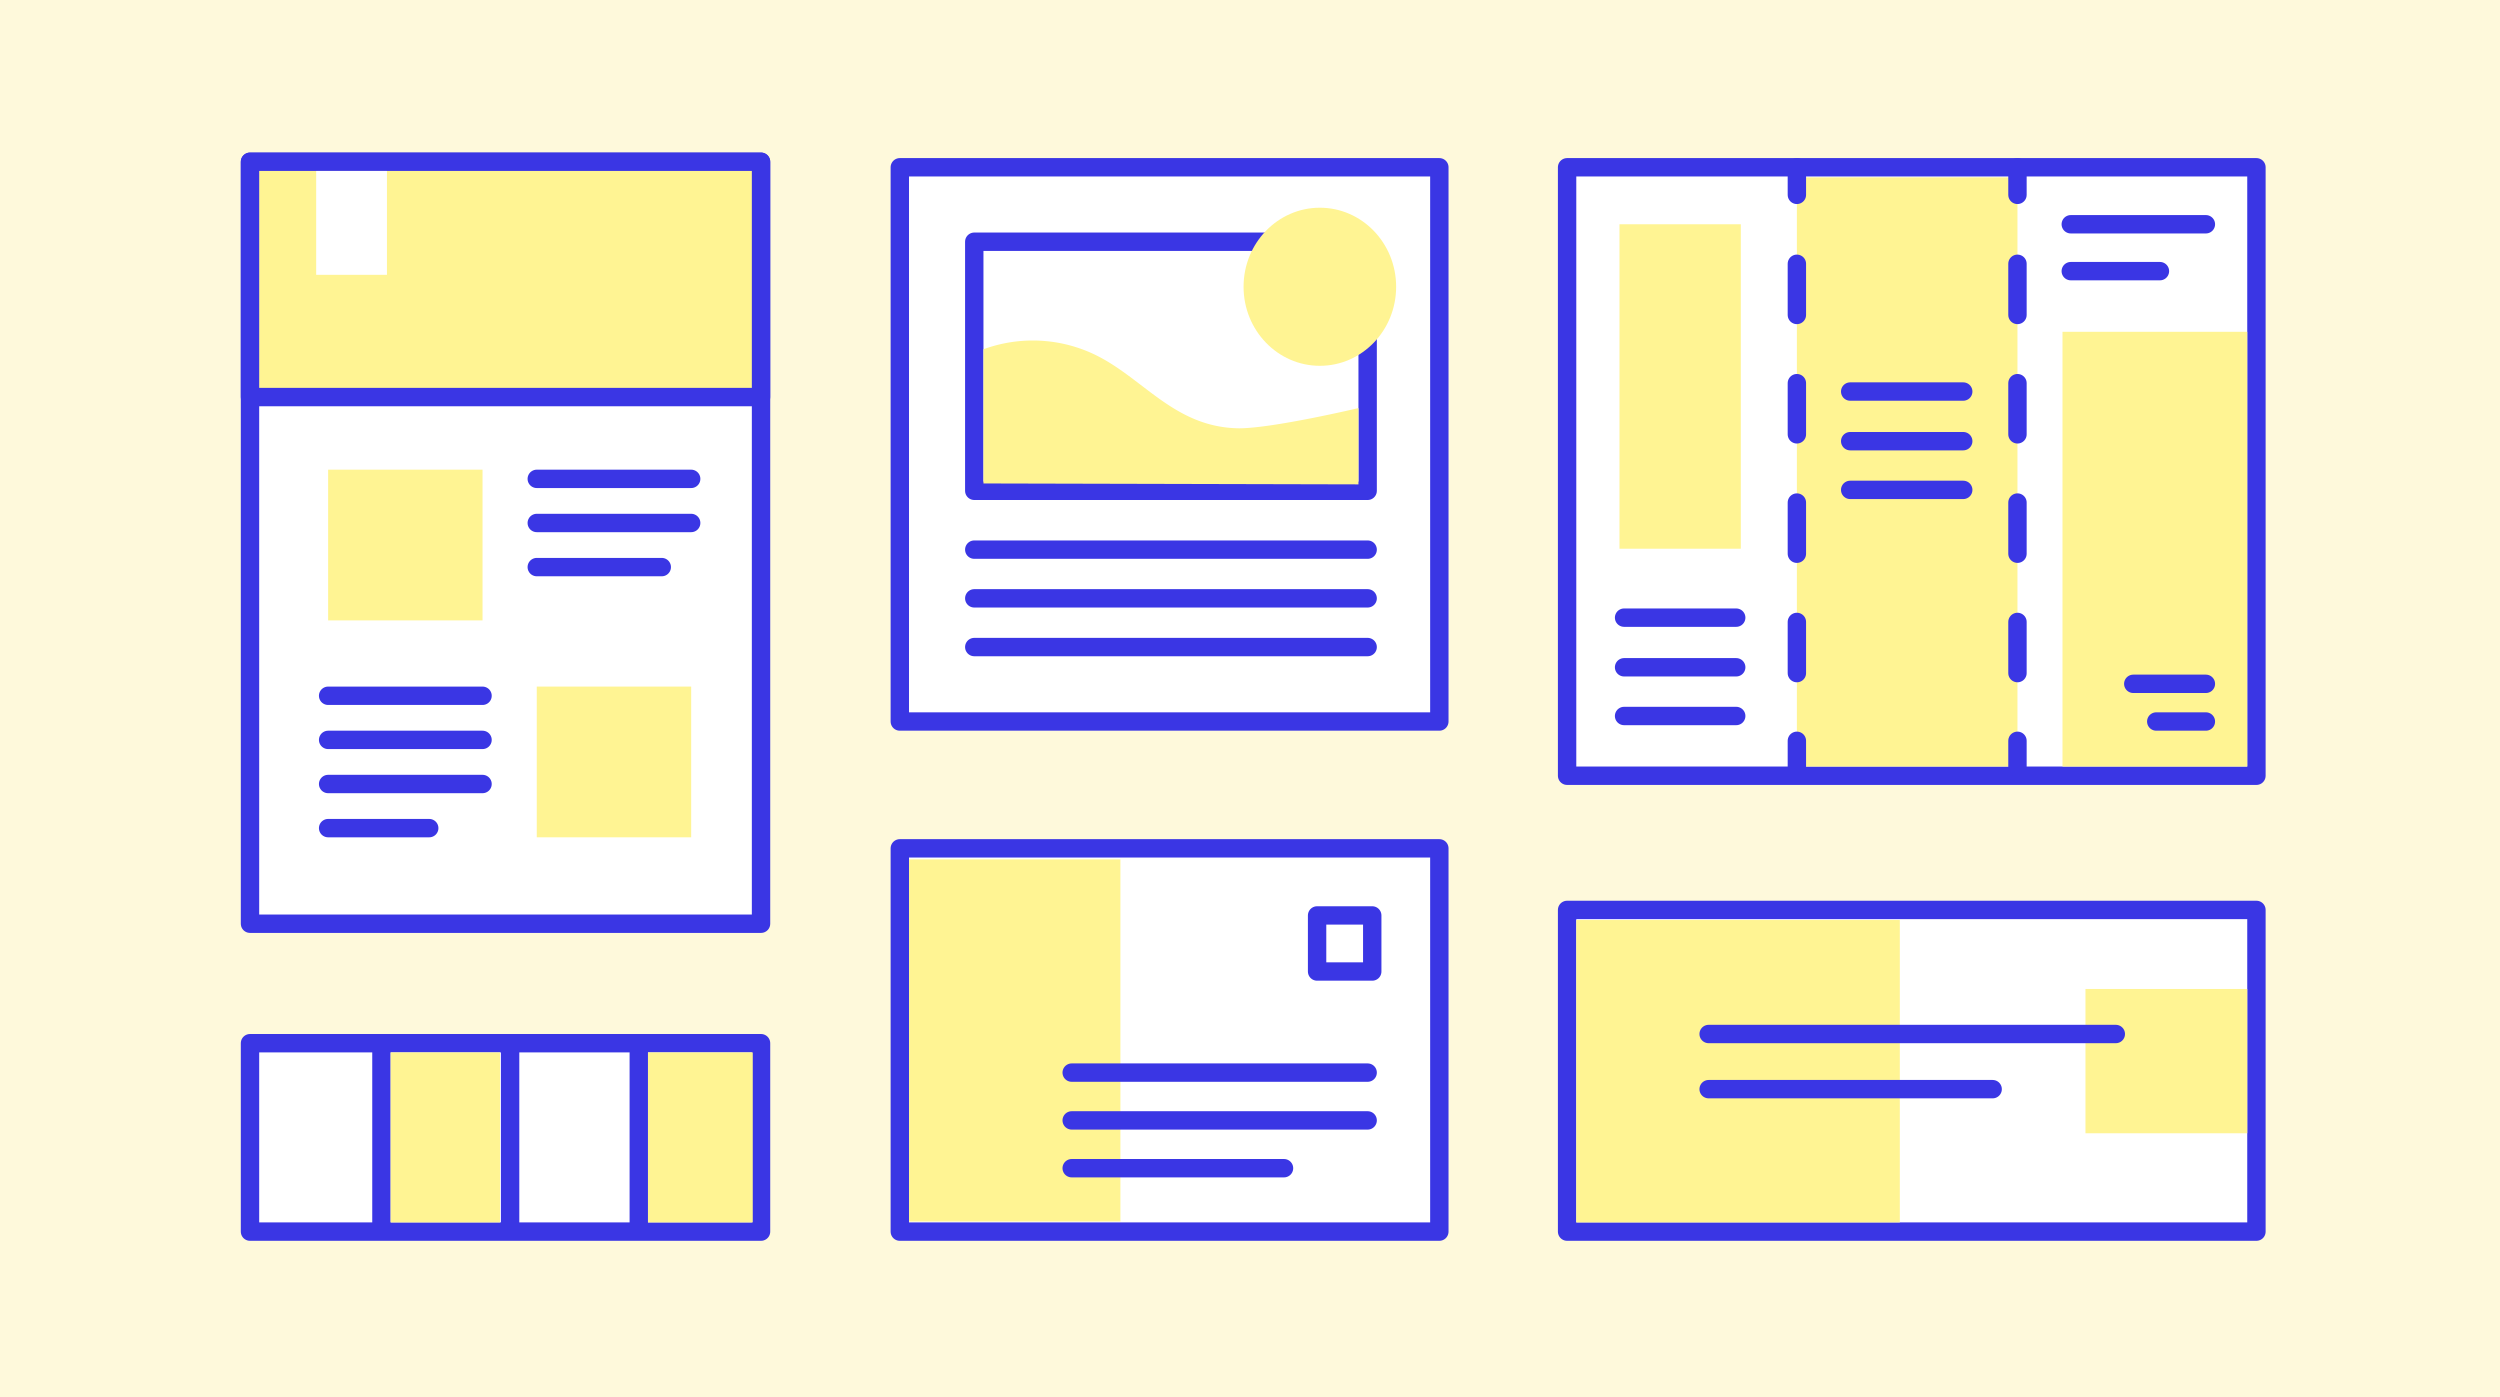 <svg xmlns="http://www.w3.org/2000/svg" width="272" height="152" viewBox="0 0 272 152">
  <defs>
    <style>
      .b{fill:#fff}.b,.f,.g{stroke:#3a36e4;stroke-linecap:round;stroke-linejoin:round;stroke-width:2px}.c{fill:#fff493}.f,.g{fill:none}.g{stroke-dasharray:5.567 7.422}
    </style>
  </defs>
  <path fill="#fef9db" d="M0 0h272v152H0z"/>
  <path class="b" d="M27.2 17.6h55.6v82.9H27.2z"/>
  <path class="c" d="M35.7 51.1h16.8v16.4H35.7z"/>
  <path fill="#fff493" stroke="#3a36e4" stroke-linecap="round" stroke-linejoin="round" stroke-width="2" d="M27.2 17.6h55.6v25.6H27.2z"/>
  <path class="b" d="M58.4 52.1h16.8M58.4 56.9h16.8M58.4 61.7H72"/>
  <path class="c" d="M75.2 91.1H58.4V74.7h16.8z"/>
  <path class="b" d="M46.7 90.1h-11M52.5 85.3H35.7M52.5 80.5H35.7M52.5 75.7H35.7"/>
  <path fill="#fff" d="M34.4 18.6h7.7v11.3h-7.7z"/>
  <path class="b" d="M97.9 18.2h58.7v60.3H97.9z"/>
  <path class="b" d="M106 26.3h42.8v27.1H106zM106 59.8h42.8M106 65.1h42.8M106 70.4h42.8"/>
  <ellipse class="c" cx="143.6" cy="31.2" rx="8.3" ry="8.6"/>
  <path class="c" d="M107 52.6V38a15.6 15.6 0 0111 .1c6 2.3 9.3 8.4 16.8 8.5 3.7 0 13-2.2 13-2.2v8.3z"/>
  <path class="b" d="M97.9 92.3h58.7V134H97.9z"/>
  <path class="c" d="M121.9 132.9h-23V93.5h23z"/>
  <path class="b" d="M116.6 116.7h32.2M116.6 121.9h32.2M116.6 127.1h23.1M143.3 99.6h6v6.1h-6zM170.5 18.2h75v66.2h-75zM225.3 24.4H240M225.3 29.5h9.7"/>
  <path class="c" d="M224.4 36.1h20.1v47.3h-20.1z"/>
  <path class="b" d="M232.1 74.4h7.9M234.6 78.5h5.4"/>
  <path class="c" d="M176.2 24.4h13.2v35.3h-13.2z"/>
  <path class="b" d="M176.7 67.2h12.2M176.7 72.6h12.2M176.7 77.9h12.2"/>
  <path class="c" d="M195.5 19.3h24v64.1h-24z"/>
  <path class="b" d="M201.3 42.6h12.3M201.3 48h12.3M201.3 53.3h12.3"/>
  <path class="f" d="M219.5 18.2v3"/>
  <path class="g" d="M219.5 28.7v48.2"/>
  <path class="f" d="M219.5 80.6v3M195.5 18.2v3"/>
  <path class="g" d="M195.5 28.7v48.2"/>
  <path class="f" d="M195.5 80.6v3"/>
  <path class="b" d="M27.2 113.5h55.6V134H27.2zM170.5 99h75v35h-75zM41.5 113.5V134M55.5 113.5V134M69.5 113.5V134"/>
  <path class="c" d="M171.5 100.1h35.2V133h-35.2zM226.9 107.6h17.6v15.7h-17.6z"/>
  <path class="b" d="M185.9 112.5h44.3M185.9 118.5h30.9"/>
  <path class="c" d="M42.5 114.5h11.9V133H42.5zM70.5 114.5h11.4V133H70.5z"/>
</svg>
